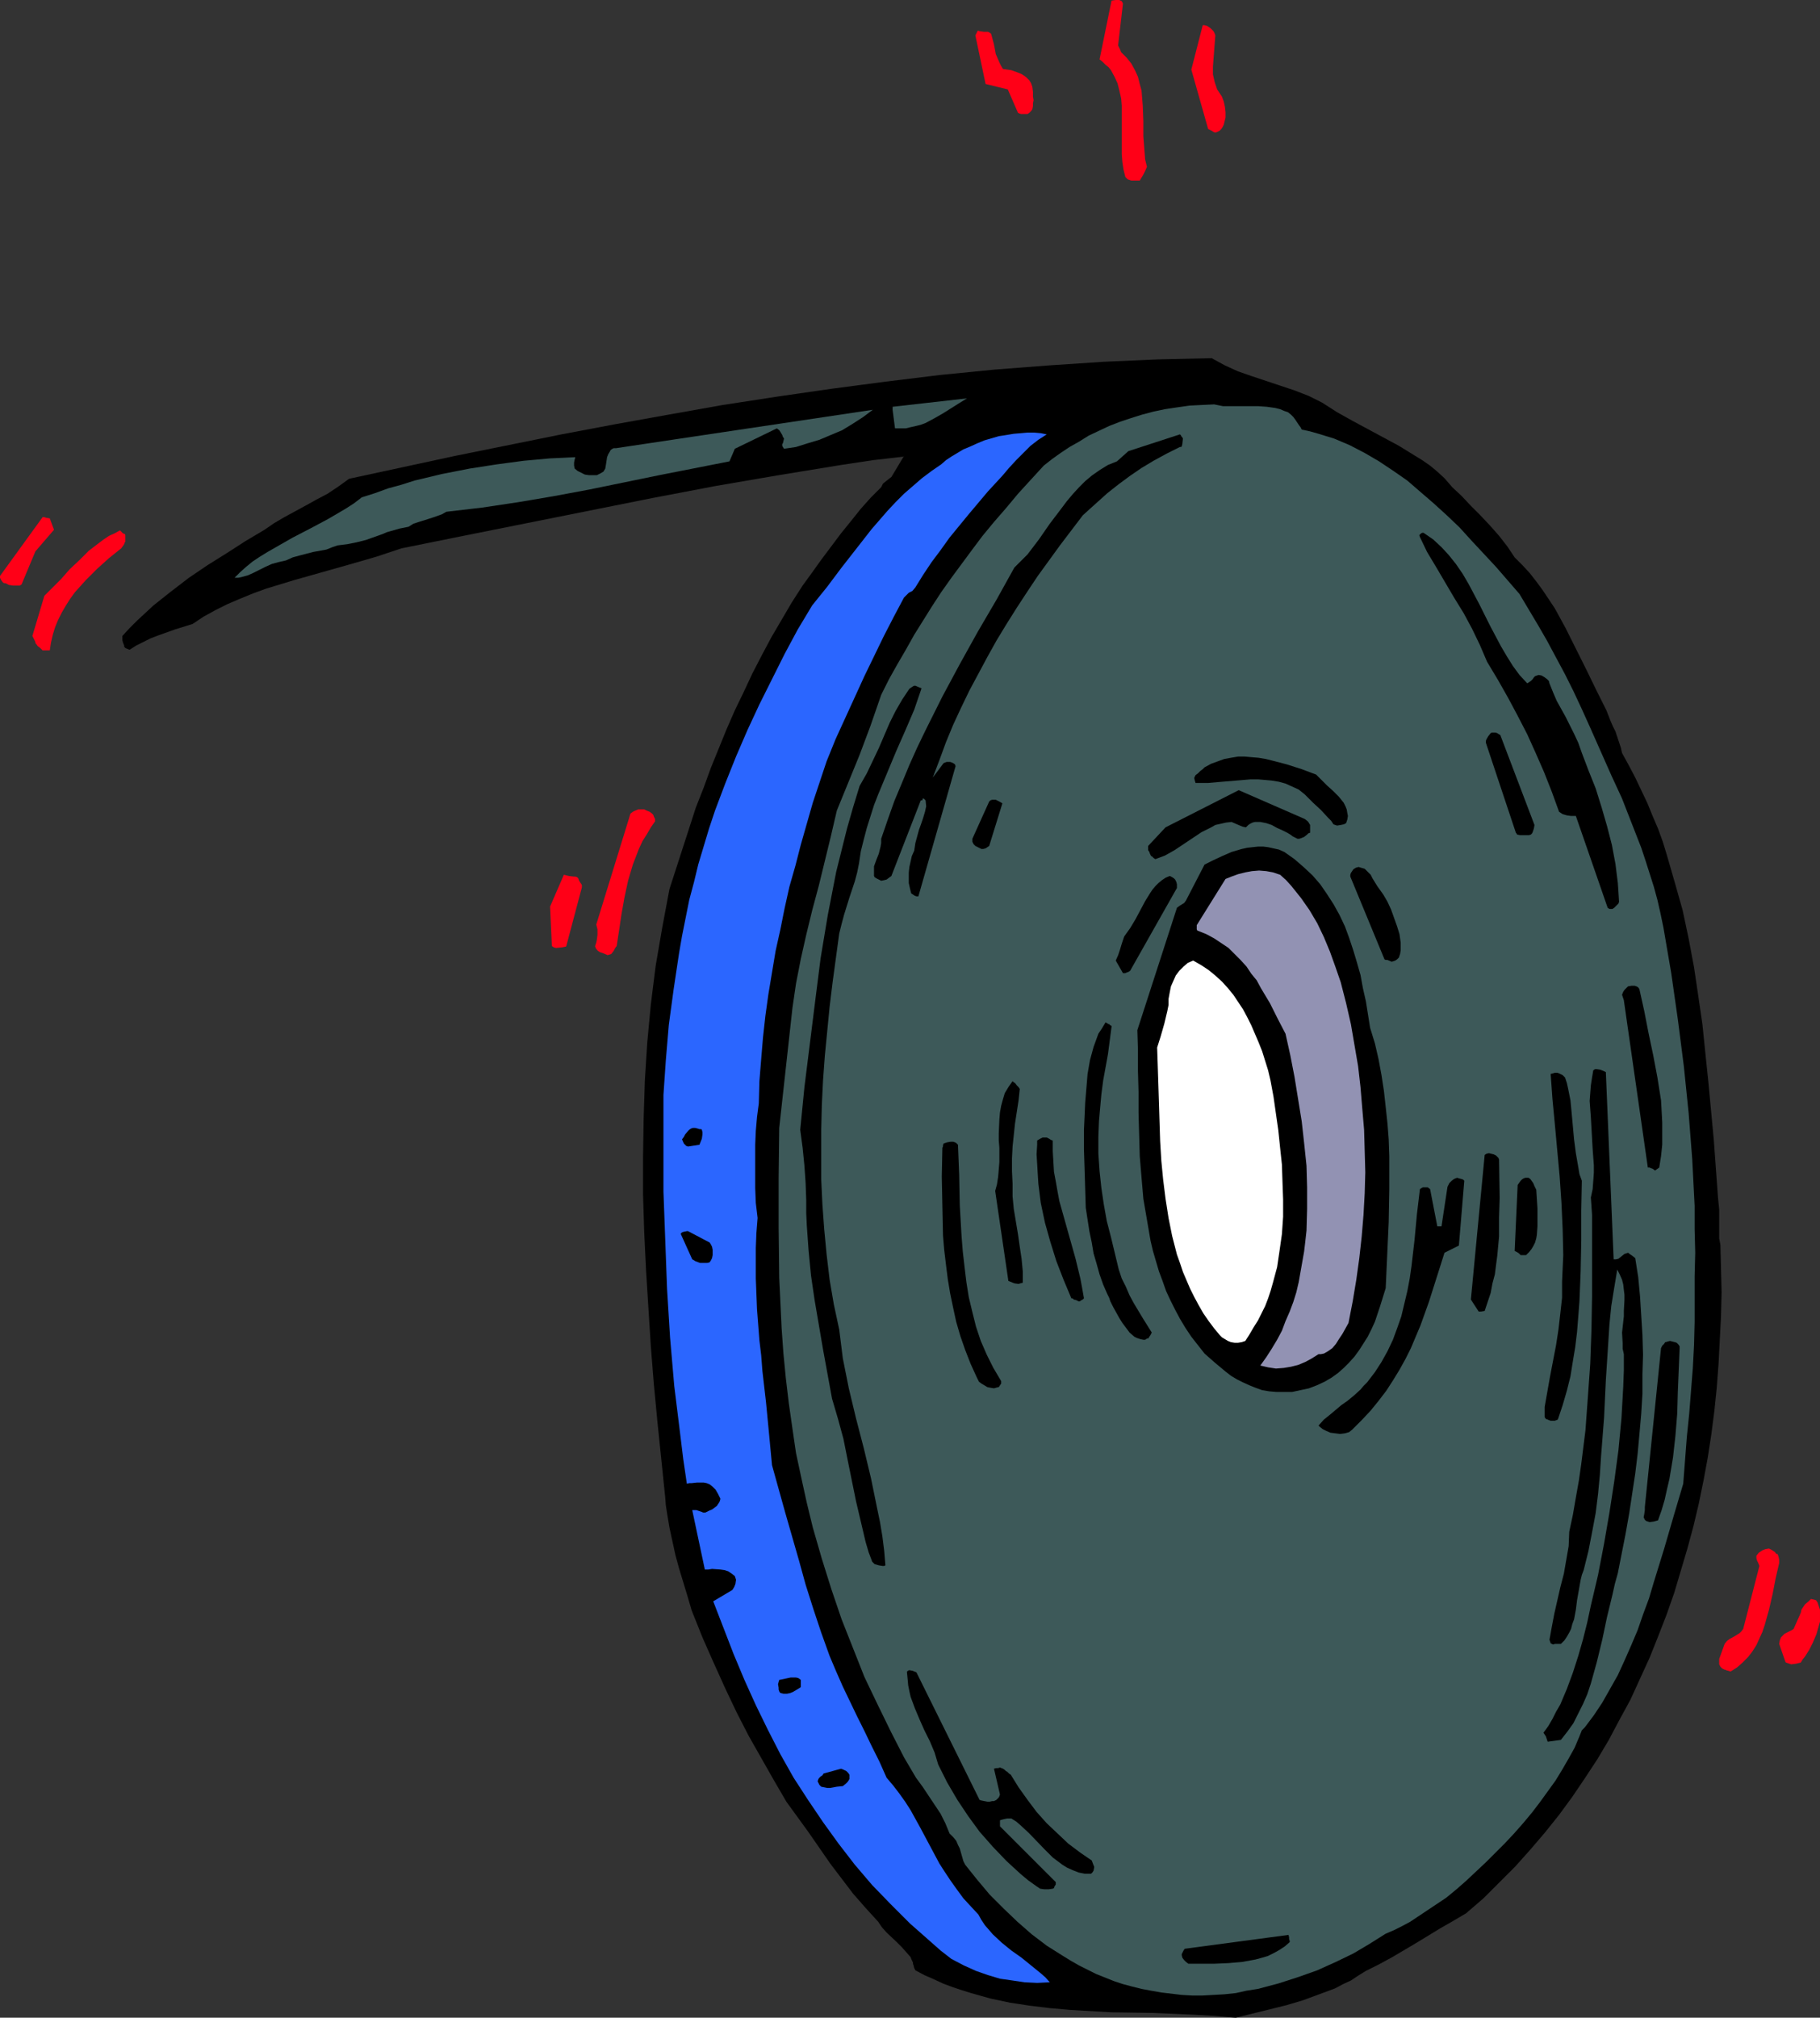 <?xml version="1.0" encoding="UTF-8" standalone="no"?>
<svg
   version="1.0"
   width="129.724mm"
   height="143.765mm"
   id="svg43"
   sodipodi:docname="Tape 2.wmf"
   xmlns:inkscape="http://www.inkscape.org/namespaces/inkscape"
   xmlns:sodipodi="http://sodipodi.sourceforge.net/DTD/sodipodi-0.dtd"
   xmlns="http://www.w3.org/2000/svg"
   xmlns:svg="http://www.w3.org/2000/svg">
  <rect width="100%" height="100%" fill="#333333" stroke="none"/>
  <sodipodi:namedview
     id="namedview43"
     pagecolor="#ffffff"
     bordercolor="#000000"
     borderopacity="0.25"
     inkscape:showpageshadow="2"
     inkscape:pageopacity="0.0"
     inkscape:pagecheckerboard="0"
     inkscape:deskcolor="#d1d1d1"
     inkscape:document-units="mm" />
  <defs
     id="defs1">
    <pattern
       id="WMFhbasepattern"
       patternUnits="userSpaceOnUse"
       width="6"
       height="6"
       x="0"
       y="0" />
  </defs>
  <path
     style="fill:#ff0017;fill-opacity:1;fill-rule:evenodd;stroke:none"
     d="m 0,155.108 v 0.162 0.323 l 0.323,0.646 0.485,0.646 0.323,0.162 h 0.323 l 0.97,0.485 1.131,0.162 H 4.686 5.333 l 0.485,-0.323 3.717,-8.886 5.01,-5.817 -1.131,-3.07 -0.97,-0.162 -0.485,-0.162 h -0.485 z"
     id="path1" />
  <path
     style="fill:#ff0017;fill-opacity:1;fill-rule:evenodd;stroke:none"
     d="m 8.888,171.588 0.646,1.293 v 0.323 l 0.162,0.162 0.485,0.646 0.646,0.485 0.646,0.646 h 1.939 l 0.323,-2.1 0.485,-2.1 0.646,-2.1 0.808,-1.939 0.97,-1.939 1.131,-1.939 1.131,-1.777 1.293,-1.777 1.454,-1.616 1.454,-1.616 3.07,-3.07 3.232,-2.908 3.232,-2.585 0.485,-0.646 0.323,-0.485 0.162,-0.485 0.162,-0.162 v -1.777 l -0.162,-0.323 -0.485,-0.162 -0.323,-0.323 -0.485,-0.485 -1.454,0.808 -1.454,0.646 -1.454,0.969 -1.293,0.969 -2.747,2.1 -2.586,2.585 -2.586,2.424 -2.262,2.585 -2.424,2.424 -2.101,2.1 -3.232,10.825 z"
     id="path2" />
  <path
     style="fill:#000000;fill-opacity:1;fill-rule:evenodd;stroke:none"
     d="m 32.966,171.265 v 0.485 0.646 l 0.162,0.646 0.323,0.808 v 0.323 l 0.323,0.323 0.323,0.162 0.808,0.323 1.778,-1.131 1.939,-0.969 1.939,-0.969 2.101,-0.808 4.525,-1.616 4.686,-1.454 2.909,-1.939 3.232,-1.777 3.232,-1.616 3.394,-1.454 3.555,-1.454 3.555,-1.293 7.434,-2.262 7.434,-2.1 7.434,-2.1 7.272,-2.1 3.394,-1.131 3.394,-1.131 16.806,-3.393 16.968,-3.393 16.968,-3.393 16.968,-3.393 16.968,-3.231 16.968,-2.908 16.806,-2.747 8.565,-1.293 8.403,-0.969 v -0.162 l -3.394,5.655 -0.646,0.485 -0.808,0.646 -0.808,0.646 -0.485,0.969 -2.747,2.747 -2.747,3.07 -2.586,3.231 -2.747,3.393 -5.333,7.109 -2.424,3.393 -2.586,3.555 -2.909,4.524 -2.747,4.686 -2.747,4.686 -2.586,4.847 -2.586,5.009 -2.262,4.847 -2.424,5.009 -2.262,5.17 -2.101,5.17 -2.101,5.17 -1.939,5.332 -2.101,5.332 -3.555,10.987 -3.555,10.987 -0.97,5.17 -0.97,5.17 -1.778,10.341 -1.293,10.341 -0.97,10.341 -0.646,10.179 -0.323,10.341 -0.162,10.179 v 10.179 l 0.323,10.341 0.485,10.017 0.646,10.341 0.646,10.179 0.808,10.179 0.97,10.179 2.101,20.358 0.162,2.1 0.323,2.1 0.646,3.878 0.808,3.716 0.808,3.716 0.97,3.555 1.131,3.716 1.131,3.716 1.131,3.878 2.909,7.271 3.07,6.948 3.07,6.786 3.07,6.463 3.232,6.301 3.394,5.978 3.394,5.978 3.394,5.817 5.979,8.24 5.818,8.402 3.07,4.039 3.07,4.039 3.394,3.878 3.394,3.716 0.97,1.454 1.293,1.454 2.747,2.585 1.293,1.293 1.293,1.454 1.131,1.293 0.323,0.808 0.323,0.646 v 0.323 l 0.162,0.485 0.162,0.646 0.323,0.646 2.424,1.293 2.586,1.131 2.424,1.131 2.586,0.969 2.424,0.808 2.586,0.808 5.171,1.454 5.333,1.131 5.333,0.808 5.333,0.646 5.494,0.485 5.494,0.323 5.494,0.323 11.15,0.162 11.15,0.485 5.656,0.323 5.656,0.485 9.211,-2.262 4.525,-1.131 4.363,-1.293 4.363,-1.616 4.363,-1.616 2.101,-1.131 2.101,-0.969 1.939,-1.293 2.101,-1.293 3.555,-1.777 3.555,-1.939 6.302,-3.716 6.626,-4.039 3.394,-1.939 3.555,-2.1 4.686,-4.039 4.202,-4.201 4.363,-4.362 4.04,-4.524 3.878,-4.524 3.878,-4.847 3.555,-4.847 3.394,-5.009 3.394,-5.17 3.07,-5.17 2.909,-5.493 2.909,-5.332 2.586,-5.655 2.586,-5.655 2.262,-5.655 2.262,-5.817 2.101,-5.978 1.778,-5.978 1.778,-5.978 1.616,-5.978 1.454,-6.14 1.293,-6.301 1.131,-6.14 0.97,-6.301 0.808,-6.301 0.646,-6.301 0.485,-6.463 0.323,-6.301 0.323,-6.301 0.162,-6.463 -0.162,-6.463 -0.162,-6.301 -0.323,-1.777 v -1.616 -6.14 l -0.162,-1.616 -0.162,-1.616 -1.131,-15.511 -1.454,-15.511 -0.808,-7.755 -0.808,-7.917 -1.131,-7.755 -1.131,-7.594 -1.454,-7.755 -1.616,-7.594 -2.101,-7.432 -2.101,-7.271 -1.131,-3.716 -1.293,-3.555 -1.454,-3.393 -1.454,-3.555 -1.616,-3.393 -1.616,-3.393 -1.778,-3.393 -1.778,-3.231 -0.323,-1.454 -0.485,-1.454 -0.97,-2.908 -0.646,-1.293 -0.646,-1.454 -1.131,-2.908 -2.747,-5.493 -2.747,-5.655 -2.747,-5.493 -2.747,-5.493 -2.909,-5.332 -1.616,-2.424 -1.616,-2.424 -1.778,-2.424 -1.778,-2.262 -1.939,-2.1 -2.101,-2.1 -0.97,-1.454 -0.97,-1.454 -2.262,-2.908 -2.424,-2.747 -2.586,-2.747 -2.586,-2.585 -2.424,-2.585 -2.586,-2.424 -2.101,-2.424 -1.939,-1.777 -1.939,-1.616 -2.101,-1.454 -2.101,-1.293 -4.202,-2.585 -4.202,-2.262 -4.202,-2.262 -4.202,-2.262 -4.04,-2.262 -4.04,-2.585 -3.555,-1.777 -3.717,-1.454 -3.878,-1.293 -3.878,-1.293 -3.878,-1.293 -3.717,-1.293 -3.555,-1.616 -1.778,-0.969 -1.778,-0.969 -14.544,0.323 -14.706,0.646 -14.544,0.969 -14.706,1.131 -14.706,1.454 -14.544,1.777 -14.706,1.939 -14.544,2.1 -14.706,2.262 -14.544,2.585 -14.382,2.585 -14.544,2.747 -14.382,2.908 -14.382,2.908 -14.221,3.07 -14.221,3.07 -2.909,2.1 -2.909,1.939 -3.07,1.616 -2.909,1.616 -5.656,3.07 -2.747,1.616 -2.586,1.777 -5.171,3.07 -5.01,3.231 -5.171,3.231 -5.01,3.393 -4.848,3.716 -4.686,3.716 -4.363,4.039 -2.101,2.1 z"
     id="path3" />
  <path
     style="fill:#3d5959;fill-opacity:1;fill-rule:evenodd;stroke:none"
     d="m 63.186,155.593 h 0.97 l 0.808,-0.162 1.778,-0.485 1.454,-0.646 3.232,-1.616 1.778,-0.808 1.778,-0.485 2.101,-0.485 1.778,-0.808 1.778,-0.485 3.717,-0.969 3.555,-0.646 1.616,-0.646 1.454,-0.485 1.293,-0.162 1.293,-0.162 2.424,-0.485 2.586,-0.646 4.525,-1.616 1.131,-0.485 1.131,-0.323 2.262,-0.646 2.424,-0.485 1.293,-0.808 1.454,-0.485 2.586,-0.808 2.424,-0.808 1.293,-0.485 1.131,-0.646 9.696,-1.131 9.696,-1.454 9.534,-1.616 9.534,-1.777 18.907,-3.878 18.907,-3.716 1.454,-3.393 11.312,-5.493 0.646,0.485 0.323,0.485 0.485,0.808 0.162,0.485 0.323,0.485 -0.162,0.646 -0.162,0.646 -0.162,0.162 v 0.485 l 0.162,0.323 0.323,0.485 3.232,-0.485 3.07,-0.969 3.232,-0.969 3.07,-1.293 3.07,-1.293 2.909,-1.777 2.747,-1.777 2.586,-1.939 -69.165,10.341 h -0.646 l -0.323,0.162 -0.485,0.323 -0.162,0.323 -0.485,0.808 -0.323,0.808 -0.323,2.1 -0.162,0.969 -0.485,0.808 -0.808,0.485 -0.97,0.485 h -0.97 -1.131 l -1.131,-0.162 -0.97,-0.485 -0.97,-0.485 -0.808,-0.646 -0.162,-0.808 v -0.808 l 0.162,-0.808 0.162,-0.646 -3.232,0.162 -3.555,0.162 -7.11,0.646 -7.272,0.969 -7.272,1.131 -7.434,1.454 -7.434,1.777 -3.555,1.131 -3.555,0.969 -3.555,1.293 -3.555,1.131 -2.101,1.616 -2.262,1.454 -4.686,2.747 -4.848,2.585 -4.686,2.424 -4.525,2.585 -2.262,1.293 -2.101,1.293 -1.939,1.293 -1.778,1.454 -1.616,1.454 z"
     id="path4" />
  <path
     style="fill:#ff0017;fill-opacity:1;fill-rule:evenodd;stroke:none"
     d="m 148.187,244.134 0.485,10.664 v 0 l 0.323,0.162 0.162,0.162 0.646,0.162 1.616,-0.162 0.808,-0.162 h 0.162 l 0.162,-0.162 4.202,-15.834 v -0.646 l -0.323,-0.485 -0.323,-0.485 -0.162,-0.323 -0.162,-0.485 -0.323,-0.323 -0.485,-0.162 h -0.485 l -1.293,-0.162 -1.293,-0.323 z"
     id="path5" />
  <path
     style="fill:#ff0017;fill-opacity:1;fill-rule:evenodd;stroke:none"
     d="m 160.63,248.981 0.323,1.293 v 1.454 l -0.162,1.293 -0.162,0.808 -0.323,0.969 0.162,0.485 0.323,0.485 0.323,0.323 0.485,0.323 0.97,0.323 1.131,0.485 0.485,-0.162 0.485,-0.162 0.646,-0.808 0.323,-0.646 0.323,-0.485 0.162,-0.162 0.646,-4.201 0.646,-4.362 0.808,-4.524 0.97,-4.524 1.293,-4.362 0.808,-2.1 0.808,-2.1 0.97,-2.1 1.131,-1.777 1.131,-1.939 1.131,-1.616 v -0.646 l -0.323,-0.646 -0.162,-0.485 -0.323,-0.323 -0.646,-0.485 -0.808,-0.323 -0.646,-0.323 h -0.808 -0.808 l -0.808,0.323 -0.646,0.323 -0.646,0.485 z"
     id="path6" />
  <path
     style="fill:#2b66ff;fill-opacity:1;fill-rule:evenodd;stroke:none"
     d="m 178.729,294.867 v 12.926 13.087 l 0.485,13.087 0.485,13.087 0.808,13.087 1.131,13.087 1.616,13.087 0.808,6.624 0.97,6.624 0.646,-0.162 h 0.646 l 1.454,-0.162 h 0.97 0.808 l 0.808,0.162 0.808,0.323 0.808,0.646 0.808,0.808 0.646,1.131 0.646,1.293 -0.162,0.646 -0.162,0.323 -0.323,0.485 -0.323,0.485 -1.293,0.969 -0.808,0.323 -0.97,0.485 h -0.323 -0.323 l -0.323,-0.162 -0.485,-0.162 -0.97,-0.323 h -0.485 -0.646 l 3.394,15.996 h 0.97 l 0.97,-0.162 2.262,0.162 1.131,0.162 0.97,0.323 0.97,0.646 0.808,0.646 0.162,0.485 0.162,0.485 -0.162,1.131 -0.323,0.808 -0.485,0.808 -5.171,3.07 2.747,7.109 2.747,7.109 2.909,6.948 3.07,6.786 3.232,6.624 3.394,6.624 3.555,6.301 3.878,5.978 4.04,5.978 4.202,5.817 4.363,5.655 4.686,5.493 5.01,5.17 5.171,5.17 5.494,4.847 2.747,2.424 2.909,2.262 3.394,1.777 3.232,1.454 3.232,1.131 3.232,0.969 3.394,0.485 3.232,0.485 3.394,0.162 3.394,-0.162 -1.131,-1.293 -1.293,-1.131 -2.586,-2.1 -2.586,-2.1 -2.747,-1.939 -2.586,-2.1 -2.424,-2.262 -0.97,-1.131 -1.131,-1.293 -0.97,-1.454 -0.808,-1.454 -2.101,-2.262 -1.939,-2.1 -1.778,-2.424 -1.616,-2.262 -1.616,-2.424 -1.454,-2.262 -2.586,-4.847 -2.586,-4.847 -2.586,-4.686 -1.454,-2.262 -1.616,-2.262 -1.616,-2.1 -1.778,-2.1 -1.939,-4.362 -2.101,-4.201 -1.939,-4.039 -1.939,-3.878 -3.878,-8.079 -1.778,-4.039 -1.778,-4.201 -2.262,-6.301 -2.101,-6.301 -2.101,-6.624 -1.778,-6.463 -3.717,-12.926 -3.555,-12.764 -0.808,-8.563 -0.808,-8.402 -0.97,-8.402 -0.323,-4.201 -0.485,-4.039 -0.646,-8.402 -0.323,-8.24 v -4.039 -4.201 l 0.162,-4.039 0.323,-4.039 -0.485,-4.039 -0.162,-4.039 v -3.878 -3.878 -3.878 l 0.162,-3.716 0.323,-3.716 0.485,-3.716 0.162,-5.978 0.485,-5.978 0.485,-5.817 0.646,-5.817 0.808,-5.817 0.97,-5.817 0.97,-5.817 1.293,-5.817 1.131,-5.655 1.293,-5.817 1.616,-5.655 1.454,-5.655 3.232,-11.31 3.717,-11.148 2.424,-5.978 2.586,-5.655 2.586,-5.655 2.586,-5.655 2.586,-5.332 2.586,-5.332 2.747,-5.332 2.747,-5.17 0.646,-0.646 0.646,-0.646 0.97,-0.485 0.808,-0.969 2.101,-3.393 2.262,-3.393 2.424,-3.231 2.424,-3.393 5.171,-6.301 5.171,-6.14 1.939,-2.1 1.939,-2.1 1.778,-2.1 1.939,-2.1 1.939,-1.939 1.939,-1.939 2.101,-1.616 2.262,-1.454 -1.616,-0.323 -1.778,-0.162 h -1.778 l -1.778,0.162 -1.939,0.162 -1.939,0.323 -2.101,0.323 -3.878,1.131 -1.939,0.808 -1.778,0.808 -1.939,0.808 -1.616,0.969 -1.616,0.969 -1.454,0.969 -1.293,1.131 -2.586,1.777 -2.586,1.939 -2.424,2.1 -2.424,2.1 -2.262,2.262 -2.262,2.424 -4.202,4.847 -4.04,5.17 -4.04,5.17 -3.878,5.17 -4.04,5.009 -3.878,6.463 -3.555,6.624 -3.394,6.786 -3.394,6.786 -3.232,6.948 -3.07,7.109 -2.909,7.271 -2.747,7.271 -1.616,4.847 -1.454,4.847 -1.454,4.847 -1.131,4.686 -1.293,4.847 -0.97,4.847 -0.97,4.847 -0.808,4.686 -1.454,9.694 -1.293,9.533 -0.808,9.533 z"
     id="path7" />
  <path
     style="fill:#000000;fill-opacity:1;fill-rule:evenodd;stroke:none"
     d="m 184.224,307.954 0.162,0.162 0.162,0.162 0.323,0.323 0.485,0.162 3.07,-0.485 0.323,-0.808 0.323,-0.808 0.162,-1.131 v -0.646 l -0.162,-0.646 -0.162,-0.162 h -0.485 l -0.485,-0.162 -0.646,-0.162 h -0.646 l -0.485,0.162 -0.485,0.323 -0.323,0.323 -0.808,0.969 -0.323,0.646 -0.485,0.646 z"
     id="path8" />
  <path
     style="fill:#000000;fill-opacity:1;fill-rule:evenodd;stroke:none"
     d="m 183.416,332.351 3.07,6.786 0.323,0.162 0.485,0.323 1.293,0.485 h 1.293 0.646 l 0.646,-0.162 0.323,-0.485 0.323,-0.646 0.162,-0.808 v -0.646 -0.808 l -0.162,-0.808 -0.323,-0.646 -0.323,-0.485 -5.818,-3.07 h -0.323 l -0.808,0.162 -0.485,0.162 -0.323,0.323 z"
     id="path9" />
  <path
     style="fill:#3d5959;fill-opacity:1;fill-rule:evenodd;stroke:none"
     d="m 209.918,303.753 -0.162,13.41 v 13.572 l 0.162,13.41 0.323,6.786 0.323,6.786 0.485,6.786 0.646,6.624 0.808,6.786 0.97,6.786 0.97,6.624 1.454,6.786 1.454,6.624 1.616,6.624 2.424,8.402 2.586,8.24 2.747,8.079 3.07,7.755 3.07,7.755 3.555,7.432 3.555,7.271 3.555,6.948 1.616,2.747 1.616,2.747 1.778,2.424 1.616,2.424 1.616,2.424 1.616,2.424 1.293,2.585 1.131,2.747 0.97,0.969 0.808,0.969 0.485,1.131 0.485,0.969 0.323,1.131 0.323,1.131 0.323,1.131 0.485,0.969 3.232,4.039 3.394,4.039 3.717,3.716 3.717,3.555 3.878,3.393 4.04,3.07 4.363,2.747 2.101,1.293 2.262,1.293 2.262,1.131 2.262,1.131 2.424,0.969 2.424,0.969 2.424,0.808 2.424,0.646 2.586,0.646 2.586,0.485 2.747,0.485 2.747,0.323 2.747,0.323 2.747,0.162 h 2.909 l 2.909,-0.162 2.909,-0.162 3.07,-0.323 2.909,-0.646 3.07,-0.485 5.494,-1.454 5.494,-1.777 5.01,-1.777 5.01,-2.262 4.686,-2.262 4.363,-2.585 4.363,-2.747 2.262,-0.969 2.262,-1.131 2.101,-1.131 1.939,-1.293 3.878,-2.585 1.939,-1.293 1.939,-1.293 2.747,-2.262 2.586,-2.262 5.333,-5.009 5.171,-5.17 2.424,-2.585 2.424,-2.747 2.424,-2.908 2.101,-2.747 2.101,-2.908 2.101,-2.908 1.778,-2.908 1.778,-3.07 1.616,-2.908 1.293,-3.07 0.323,-0.808 0.323,-0.808 0.485,-0.485 0.323,-0.323 2.424,-3.231 2.262,-3.393 2.101,-3.716 2.101,-3.716 1.778,-3.878 1.778,-4.039 1.778,-4.201 1.454,-4.201 1.616,-4.362 1.293,-4.362 2.747,-8.886 2.586,-8.886 2.586,-8.725 0.97,-12.603 0.646,-6.301 0.485,-6.14 0.485,-6.14 0.323,-6.14 0.162,-6.301 v -5.978 -6.301 l 0.162,-6.301 -0.162,-6.301 v -6.301 l -0.323,-6.301 -0.323,-6.301 -0.97,-12.441 -1.293,-12.603 -1.616,-12.603 -1.778,-12.441 -2.101,-12.279 -0.808,-3.878 -0.808,-3.555 -0.97,-3.555 -1.131,-3.555 -1.131,-3.555 -1.131,-3.393 -2.586,-6.624 -2.586,-6.624 -2.909,-6.301 -5.656,-12.764 -2.262,-5.009 -2.262,-4.847 -2.262,-4.524 -2.424,-4.524 -2.424,-4.524 -2.424,-4.201 -5.01,-8.402 -6.302,-7.271 -6.626,-7.109 -3.232,-3.555 -3.394,-3.231 -3.555,-3.231 -3.555,-3.07 -3.555,-3.07 -3.717,-2.585 -3.878,-2.585 -3.878,-2.262 -4.04,-2.1 -4.202,-1.777 -2.101,-0.646 -2.101,-0.646 -2.262,-0.646 -2.262,-0.485 -0.323,-0.646 -0.485,-0.646 -0.97,-1.454 -0.485,-0.646 -0.646,-0.646 -0.808,-0.646 -0.97,-0.323 -1.131,-0.485 -1.293,-0.323 -2.262,-0.323 -2.262,-0.162 h -2.424 -4.686 -2.424 l -2.424,-0.485 -3.394,0.162 -3.232,0.162 -3.394,0.485 -3.232,0.485 -3.07,0.646 -3.07,0.808 -3.07,0.969 -2.909,0.969 -2.909,1.131 -2.747,1.293 -2.747,1.293 -2.586,1.616 -2.586,1.454 -2.424,1.616 -2.262,1.616 -2.262,1.777 -3.555,3.878 -3.394,3.716 -3.232,3.878 -3.232,3.716 -3.07,3.716 -2.909,3.878 -2.747,3.716 -2.747,3.716 -2.747,3.878 -2.424,3.716 -2.424,3.878 -2.424,3.878 -2.262,4.039 -2.262,3.878 -2.262,4.039 -2.101,4.201 -1.454,4.201 -1.454,4.201 -2.909,7.755 -6.141,15.026 -1.616,6.948 -1.616,6.624 -1.616,6.624 -1.778,6.624 -1.616,6.624 -1.454,6.463 -1.293,6.624 -0.97,6.624 z"
     id="path10" />
  <path
     style="fill:#000000;fill-opacity:1;fill-rule:evenodd;stroke:none"
     d="m 209.595,453.53 0.162,0.969 v 0.485 l 0.162,0.485 0.162,0.323 0.323,0.162 0.646,0.162 h 0.97 l 0.808,-0.162 0.808,-0.323 0.808,-0.485 0.808,-0.485 0.485,-0.323 v -1.939 l -0.646,-0.485 -0.646,-0.162 h -0.808 -0.646 l -3.07,0.646 z"
     id="path11" />
  <path
     style="fill:#000000;fill-opacity:1;fill-rule:evenodd;stroke:none"
     d="m 215.574,304.238 0.323,2.424 0.323,2.424 0.485,4.847 0.323,4.686 0.162,4.524 v 3.555 l 0.162,3.393 0.485,6.786 0.646,6.624 0.97,6.624 2.262,13.249 2.424,13.249 0.808,2.747 0.808,2.747 1.454,5.332 1.131,5.655 2.262,11.148 1.293,5.493 1.293,5.493 0.808,2.747 0.97,2.585 0.646,0.646 1.131,0.323 0.97,0.162 h 0.485 l 0.323,-0.162 -0.323,-3.878 -0.485,-3.878 -0.646,-3.878 -0.808,-3.878 -1.616,-7.917 -1.939,-8.079 -2.101,-8.079 -1.939,-8.079 -1.616,-8.079 -0.485,-3.878 -0.485,-3.878 -1.454,-6.786 -1.131,-6.624 -0.808,-6.786 -0.646,-6.786 -0.485,-6.624 -0.323,-6.786 v -6.624 -6.786 l 0.162,-6.624 0.323,-6.624 0.485,-6.624 0.646,-6.624 0.646,-6.624 0.808,-6.624 1.778,-13.087 0.646,-2.585 0.646,-2.424 1.454,-4.686 1.454,-4.362 0.646,-2.424 0.485,-2.424 0.485,-3.231 0.808,-3.231 0.808,-3.07 0.97,-3.07 0.97,-3.07 1.131,-2.908 2.424,-5.817 2.424,-5.817 2.424,-5.493 2.424,-5.655 1.939,-5.655 v -0.162 l -0.485,-0.162 -1.131,-0.485 h -0.323 l -0.323,0.162 -0.485,0.323 -0.485,0.323 -0.97,1.454 -0.97,1.454 -1.778,3.07 -1.616,3.231 -1.454,3.393 -1.454,3.393 -1.616,3.393 -1.616,3.393 -1.939,3.393 -1.778,5.817 -1.616,5.655 -1.454,5.817 -1.454,5.817 -1.131,5.817 -1.131,5.817 -1.939,11.633 -1.454,11.472 -1.454,11.633 -1.454,11.633 z"
     id="path12" />
  <path
     style="fill:#000000;fill-opacity:1;fill-rule:evenodd;stroke:none"
     d="m 220.745,480.674 0.485,0.485 0.808,0.162 0.808,0.162 h 0.808 l 1.778,-0.323 1.616,-0.162 0.808,-0.646 0.485,-0.485 0.323,-0.485 0.162,-0.323 v -0.485 -0.646 l -0.323,-0.485 -0.485,-0.485 -0.646,-0.323 -0.808,-0.323 -4.686,1.293 -0.323,0.485 -0.485,0.323 -0.485,0.485 -0.162,0.323 -0.162,0.485 z"
     id="path13" />
  <path
     style="fill:#000000;fill-opacity:1;fill-rule:evenodd;stroke:none"
     d="m 235.451,233.308 v 2.585 l 0.162,0.323 0.485,0.323 0.646,0.323 0.646,0.323 0.808,-0.162 0.646,-0.162 0.646,-0.485 0.646,-0.485 7.918,-20.358 h 0.323 l 0.162,-0.162 v -0.323 h 0.162 0.162 l 0.162,0.162 0.323,0.323 0.162,1.616 -0.323,1.454 -0.485,1.616 -0.485,1.454 -0.646,1.777 -0.485,1.777 -0.485,1.777 -0.323,2.1 -0.646,1.454 -0.323,1.454 -0.323,1.454 -0.162,1.454 v 1.454 1.454 l 0.323,1.454 0.323,1.293 0.485,0.323 0.485,0.323 0.485,0.162 h 0.485 l 10.019,-35.061 -0.162,-0.485 -0.485,-0.323 -0.323,-0.162 -0.485,-0.162 h -0.97 l -0.808,0.323 -2.909,3.878 1.778,-4.686 1.778,-4.847 1.939,-4.686 2.101,-4.524 2.262,-4.686 2.424,-4.524 2.424,-4.524 2.424,-4.362 2.747,-4.524 2.747,-4.362 2.747,-4.201 2.909,-4.362 5.979,-8.24 6.141,-8.079 1.778,-1.616 1.616,-1.454 3.232,-2.908 3.07,-2.424 3.07,-2.262 3.07,-2.1 3.232,-1.939 3.555,-1.939 3.555,-1.777 h 0.323 l 0.162,-0.162 0.162,-0.646 0.162,-1.454 -0.162,-0.323 -0.162,-0.162 v 0 l -0.162,-0.162 v -0.162 l -0.323,-0.323 -13.898,4.524 -3.07,2.747 -2.424,0.969 -2.101,1.293 -2.101,1.454 -1.939,1.616 -1.616,1.616 -1.778,1.939 -1.616,1.939 -1.454,1.939 -3.07,4.039 -2.909,4.201 -3.07,4.039 -1.778,1.777 -1.778,1.777 -4.848,8.725 -5.01,8.563 -4.848,8.725 -4.686,8.725 -4.525,9.048 -2.262,4.686 -2.101,4.686 -1.939,4.686 -2.101,5.009 -1.778,5.009 -1.778,5.17 v 1.131 l -0.162,0.969 -0.485,1.939 -0.646,1.616 z"
     id="path14" />
  <path
     style="fill:#3d5959;fill-opacity:1;fill-rule:evenodd;stroke:none"
     d="m 240.461,110.353 0.646,5.009 h 1.454 1.454 l 1.293,-0.323 1.454,-0.323 1.293,-0.323 1.293,-0.485 2.424,-1.293 2.262,-1.293 4.363,-2.747 2.101,-1.293 -20.038,2.262 z"
     id="path15" />
  <path
     style="fill:#000000;fill-opacity:1;fill-rule:evenodd;stroke:none"
     d="m 244.339,450.46 0.162,1.616 0.162,1.777 0.323,1.616 0.323,1.454 1.131,3.07 1.293,3.07 1.293,2.908 1.454,2.908 1.293,3.07 0.485,1.616 0.485,1.616 2.424,4.847 2.747,4.686 2.909,4.362 3.07,4.201 3.555,4.039 3.717,3.878 3.878,3.555 1.939,1.616 2.262,1.616 0.97,0.646 1.131,0.162 h 1.131 l 1.131,-0.162 0.323,-0.162 0.162,-0.485 0.323,-0.485 v -0.646 l -15.029,-15.026 v -1.616 l 0.485,-0.162 0.646,-0.162 0.808,-0.162 h 1.131 l 1.293,0.808 1.131,0.969 2.262,2.1 4.363,4.524 2.101,2.1 1.293,0.969 1.293,0.969 1.293,0.808 1.454,0.646 1.616,0.646 1.616,0.323 h 1.454 0.323 l 0.323,-0.323 0.323,-0.485 0.162,-0.808 v -0.323 l -0.162,-0.323 -0.485,-1.293 -3.07,-2.1 -3.232,-2.424 -2.909,-2.747 -2.909,-2.747 -2.747,-3.07 -2.424,-3.231 -2.424,-3.393 -2.101,-3.393 -0.485,-0.323 -0.485,-0.485 -0.323,-0.162 -0.323,-0.323 -0.485,-0.323 -0.808,-0.323 v 0 l -0.485,0.162 h -0.485 l -0.646,0.162 1.616,6.948 -0.162,0.485 -0.162,0.323 -0.646,0.646 -0.646,0.323 h -0.485 l -0.646,0.162 h -0.646 l -0.808,-0.162 -0.808,-0.162 -0.485,-0.162 -16.968,-34.253 -0.162,-0.162 -0.485,-0.162 -0.323,-0.162 -0.808,-0.162 h -0.323 l -0.485,0.323 z"
     id="path16" />
  <path
     style="fill:#000000;fill-opacity:1;fill-rule:evenodd;stroke:none"
     d="m 253.873,309.085 -0.162,7.755 0.162,7.917 0.162,7.917 0.323,3.878 0.485,4.039 0.485,3.878 0.646,3.878 0.808,3.878 0.808,3.716 1.131,3.878 1.293,3.716 1.454,3.716 1.616,3.555 0.323,0.646 0.323,0.646 0.646,0.485 0.808,0.485 0.808,0.485 0.808,0.162 0.97,0.162 1.131,-0.323 h 0.162 l 0.323,-0.485 0.323,-0.485 v -0.646 l -2.101,-3.555 -1.778,-3.555 -1.616,-3.716 -1.293,-3.878 -0.97,-3.878 -0.97,-4.039 -0.646,-4.039 -0.485,-4.039 -0.485,-4.201 -0.323,-4.039 -0.485,-8.402 -0.162,-8.24 -0.323,-8.079 -0.485,-0.485 -0.323,-0.162 -0.485,-0.162 h -0.646 l -0.97,0.162 -0.97,0.323 -0.162,0.485 v 0.323 z"
     id="path17" />
  <path
     style="fill:#000000;fill-opacity:1;fill-rule:evenodd;stroke:none"
     d="m 261.953,226.684 0.162,0.323 0.162,0.323 0.485,0.485 0.646,0.323 0.97,0.485 h 0.485 l 0.646,-0.162 0.485,-0.323 0.485,-0.323 3.555,-11.472 -0.808,-0.485 -0.97,-0.485 h -0.485 -0.485 l -0.485,0.162 -0.323,0.323 -4.525,10.017 z"
     id="path18" />
  <path
     style="fill:#ff0017;fill-opacity:1;fill-rule:evenodd;stroke:none"
     d="m 262.761,9.533 2.747,13.087 5.979,1.454 2.747,6.301 0.323,0.162 0.485,0.162 h 1.131 0.646 l 0.485,-0.323 0.485,-0.485 0.323,-0.485 0.162,-0.808 v -0.808 l 0.162,-0.808 -0.162,-0.969 v -1.293 l -0.162,-1.293 -0.323,-0.969 -0.485,-0.808 -0.808,-0.808 -0.646,-0.485 -0.808,-0.485 -0.808,-0.323 -1.778,-0.646 -2.262,-0.323 -0.485,-0.808 -0.485,-0.969 -0.485,-1.131 -0.485,-1.131 -0.485,-2.585 -0.646,-2.424 -0.162,-0.485 -0.485,-0.323 -0.323,-0.162 h -0.646 -0.485 l -1.131,-0.162 -0.485,-0.162 z"
     id="path19" />
  <path
     style="fill:#000000;fill-opacity:1;fill-rule:evenodd;stroke:none"
     d="m 268.094,320.718 3.555,24.236 0.808,0.323 0.808,0.323 1.131,0.162 0.485,-0.162 0.646,-0.162 v -3.07 l -0.323,-3.393 -0.485,-3.231 -0.485,-3.393 -1.131,-6.786 -0.323,-3.393 v -3.393 l -0.162,-3.393 v -3.393 l 0.162,-3.231 0.323,-3.07 0.323,-3.07 0.97,-6.301 0.323,-3.07 -0.323,-0.485 -0.485,-0.485 -0.485,-0.646 -0.323,-0.162 -0.323,-0.323 -1.131,1.616 -0.97,1.616 -0.485,1.616 -0.485,1.777 -0.323,1.777 -0.162,1.939 -0.162,3.716 v 1.939 l 0.162,1.939 v 3.878 l -0.162,1.939 -0.162,1.939 -0.323,2.1 z"
     id="path20" />
  <path
     style="fill:#000000;fill-opacity:1;fill-rule:evenodd;stroke:none"
     d="m 279.406,308.277 -0.162,2.585 0.162,2.585 0.162,2.747 0.162,2.585 0.323,2.585 0.323,2.585 1.131,5.332 1.454,5.17 1.616,5.17 1.939,5.009 2.101,5.009 h 0.323 l 0.323,0.323 0.646,0.162 0.646,0.323 h 0.323 l 0.485,-0.323 0.323,-0.162 0.323,-0.323 -0.485,-2.747 -0.485,-2.585 -1.293,-5.332 -2.909,-10.341 -1.454,-5.17 -0.485,-2.585 -0.485,-2.747 -0.485,-2.585 -0.162,-2.747 -0.162,-2.747 v -2.747 -0.162 l -0.485,-0.162 -0.485,-0.323 -0.646,-0.323 h -1.131 l -0.646,0.323 -0.808,0.485 z"
     id="path21" />
  <path
     style="fill:#000000;fill-opacity:1;fill-rule:evenodd;stroke:none"
     d="m 292.011,304.238 v 5.332 l 0.162,5.009 0.162,5.332 0.162,5.332 0.97,6.301 0.646,3.07 0.485,2.908 0.808,2.747 0.808,2.908 0.97,2.747 1.131,2.585 0.485,0.969 0.323,0.969 0.808,1.616 0.808,1.454 0.808,1.454 0.808,1.293 0.97,1.293 0.97,1.293 1.293,1.131 0.646,0.323 0.97,0.323 0.808,0.162 h 0.485 l 0.485,-0.323 h 0.323 l 0.323,-0.485 0.323,-0.485 0.323,-0.646 -2.424,-3.878 -2.424,-4.039 -1.131,-2.1 -0.97,-2.262 -1.131,-2.262 -0.808,-2.424 -2.101,-8.725 -1.131,-4.362 -0.808,-4.524 -0.646,-4.362 -0.485,-4.524 -0.323,-4.686 v -4.686 l 0.162,-4.039 0.323,-3.716 0.323,-3.555 0.485,-3.716 1.293,-7.109 0.485,-3.716 0.485,-3.716 v -0.162 l -0.323,-0.162 -0.323,-0.323 h -0.162 l -0.808,-0.485 -0.97,1.616 -0.97,1.454 -0.646,1.777 -0.646,1.777 -0.485,1.777 -0.485,1.777 -0.646,3.716 -0.323,3.878 -0.323,3.878 -0.162,3.716 z"
     id="path22" />
  <path
     style="fill:#ff0017;fill-opacity:1;fill-rule:evenodd;stroke:none"
     d="m 296.212,15.996 0.808,0.646 0.808,0.808 0.808,0.646 0.646,0.808 0.97,1.777 0.808,1.777 0.485,1.939 0.485,2.1 0.162,1.939 v 2.262 4.362 4.362 2.1 l 0.162,2.1 0.323,2.1 0.485,1.939 0.646,0.646 0.97,0.323 h 0.97 1.293 l 0.485,-0.808 0.485,-0.808 0.485,-0.969 0.485,-1.131 -0.485,-1.939 -0.162,-2.1 -0.323,-4.201 v -4.039 l -0.162,-4.201 -0.162,-1.939 -0.162,-2.1 -0.485,-1.777 -0.485,-1.939 -0.808,-1.777 -0.97,-1.777 -1.293,-1.616 -1.454,-1.454 -0.323,-0.808 -0.323,-0.646 -0.162,-0.323 v -0.162 l 1.293,-11.148 -0.162,-0.323 -0.162,-0.323 -0.323,-0.162 L 301.545,0 h -0.97 l -1.131,0.162 z"
     id="path23" />
  <path
     style="fill:#000000;fill-opacity:1;fill-rule:evenodd;stroke:none"
     d="m 300.576,258.675 1.939,3.393 h 0.646 l 0.323,-0.162 0.485,-0.162 0.485,-0.323 12.605,-22.297 v -0.969 l -0.162,-0.646 -0.162,-0.323 -0.162,-0.323 -0.323,-0.323 -0.485,-0.323 -0.646,-0.323 -1.131,0.485 -0.97,0.646 -0.97,0.808 -0.808,0.808 -0.808,0.969 -0.646,0.969 -1.293,2.1 -1.293,2.424 -1.293,2.424 -1.454,2.424 -1.616,2.262 -0.323,0.969 -0.323,0.969 -0.485,1.616 -0.485,1.454 z"
     id="path24" />
  <path
     style="fill:#000000;fill-opacity:1;fill-rule:evenodd;stroke:none"
     d="m 306.393,277.417 0.162,5.332 v 5.655 l 0.162,5.655 v 5.655 l 0.162,5.817 0.162,5.817 0.485,5.817 0.485,5.655 0.97,5.655 0.97,5.655 0.646,2.747 0.808,2.747 0.808,2.747 0.97,2.585 0.97,2.747 1.131,2.424 1.293,2.585 1.293,2.424 1.454,2.424 1.616,2.424 1.778,2.262 1.778,2.262 2.747,2.424 2.909,2.424 1.454,1.131 1.616,0.969 1.616,0.808 1.778,0.808 1.616,0.646 1.778,0.646 1.939,0.323 1.939,0.162 h 2.101 2.101 l 2.262,-0.485 2.262,-0.485 2.101,-0.808 2.101,-0.969 1.939,-1.131 1.778,-1.293 1.454,-1.293 1.454,-1.454 1.454,-1.616 1.293,-1.777 1.131,-1.777 1.131,-1.777 0.97,-1.939 0.97,-2.1 1.454,-4.362 1.454,-4.686 0.808,-17.773 0.162,-8.886 v -8.886 l -0.162,-4.524 -0.323,-4.201 -0.485,-4.524 -0.485,-4.362 -0.646,-4.201 -0.808,-4.362 -0.97,-4.201 -1.293,-4.201 -1.131,-7.109 -0.808,-3.555 -0.646,-3.555 -0.97,-3.393 -0.97,-3.231 -1.131,-3.393 -1.131,-3.07 -1.454,-3.07 -1.616,-2.908 -1.778,-2.747 -1.778,-2.585 -2.101,-2.424 -2.424,-2.262 -2.424,-2.1 -2.747,-1.939 -1.454,-0.646 -1.454,-0.323 -1.454,-0.323 -1.293,-0.162 h -1.454 l -1.454,0.162 -1.454,0.162 -1.454,0.323 -2.747,0.808 -2.586,1.131 -2.424,1.131 -2.262,1.131 -5.01,9.694 -0.485,0.646 -1.293,0.808 -0.646,0.485 z"
     id="path25" />
  <path
     style="fill:#000000;fill-opacity:1;fill-rule:evenodd;stroke:none"
     d="m 309.302,228.623 v 0.323 l 0.323,0.485 0.162,0.485 0.323,0.646 h 0.162 l 0.162,0.162 0.323,0.323 0.485,0.323 1.293,-0.485 1.293,-0.485 2.586,-1.454 2.424,-1.616 2.424,-1.616 2.424,-1.616 2.586,-1.293 1.131,-0.646 1.454,-0.323 1.454,-0.323 1.454,-0.162 1.131,0.485 1.131,0.485 0.808,0.323 0.808,0.162 0.646,-0.646 0.485,-0.323 0.646,-0.323 0.646,-0.162 h 0.808 0.646 l 1.616,0.323 1.454,0.485 1.454,0.808 1.454,0.646 1.293,0.646 0.808,0.485 0.646,0.485 0.646,0.323 0.646,0.323 h 0.485 l 0.485,-0.162 0.808,-0.323 0.808,-0.646 0.323,-0.323 0.485,-0.162 v -2.1 l -0.485,-0.808 -0.323,-0.323 -0.646,-0.485 -17.776,-7.755 -19.715,10.017 -4.686,5.009 z"
     id="path26" />
  <path
     style="fill:#ffffff;fill-opacity:1;fill-rule:evenodd;stroke:none"
     d="m 311.726,282.103 0.162,4.847 0.162,5.009 0.162,5.009 0.162,5.17 0.162,5.17 0.323,5.332 0.485,5.009 0.646,5.17 0.808,5.17 0.97,4.847 1.293,5.009 0.808,2.262 0.808,2.424 0.97,2.262 0.97,2.262 1.131,2.262 1.131,2.1 1.293,2.262 1.454,2.1 1.454,1.939 1.616,1.939 0.485,0.485 0.808,0.485 0.808,0.485 0.808,0.323 0.97,0.162 h 0.97 l 0.97,-0.162 0.97,-0.323 1.131,-1.777 1.131,-1.939 1.131,-1.777 0.97,-1.939 0.97,-1.939 0.808,-2.1 0.646,-1.939 0.646,-2.262 1.131,-4.201 0.646,-4.362 0.646,-4.524 0.323,-4.686 v -4.686 l -0.162,-4.524 -0.162,-4.847 -0.485,-4.524 -0.485,-4.686 -0.646,-4.524 -0.646,-4.524 -0.808,-4.362 -0.646,-2.747 -1.616,-5.17 -0.97,-2.424 -0.97,-2.262 -0.97,-2.262 -1.131,-2.262 -1.131,-2.1 -1.293,-1.939 -1.293,-1.939 -1.454,-1.777 -1.616,-1.777 -1.778,-1.616 -1.778,-1.454 -1.939,-1.293 -2.262,-1.293 -1.454,0.646 -1.131,0.969 -1.131,1.131 -0.97,1.293 -0.646,1.454 -0.646,1.454 -0.323,1.616 -0.323,1.777 v 1.616 l -0.323,1.616 -0.808,3.393 -0.97,3.393 z"
     id="path27" />
  <path
     style="fill:#000000;fill-opacity:1;fill-rule:evenodd;stroke:none"
     d="m 318.352,526.56 0.162,0.646 0.485,0.646 0.485,0.485 0.646,0.485 h 7.11 l 3.717,-0.162 3.717,-0.323 1.778,-0.323 1.778,-0.323 1.778,-0.485 1.616,-0.485 1.616,-0.808 1.454,-0.808 1.454,-0.969 1.293,-1.131 v -0.323 l -0.162,-0.485 v -0.485 l -0.162,-0.646 -27.795,3.716 h -0.162 v 0 l -0.323,0.485 -0.323,0.646 -0.162,0.323 z"
     id="path28" />
  <path
     style="fill:#ff0017;fill-opacity:1;fill-rule:evenodd;stroke:none"
     d="m 320.937,18.742 4.525,15.996 0.97,0.485 0.485,0.323 0.485,0.162 0.485,-0.162 0.646,-0.323 0.485,-0.485 0.323,-0.485 0.323,-0.646 0.162,-0.646 0.323,-1.293 v -1.454 l -0.162,-1.454 -0.323,-1.454 -0.485,-1.293 -0.646,-0.969 -0.646,-0.969 -0.323,-0.969 -0.323,-0.969 -0.485,-2.1 v -2.1 l 0.162,-2.1 0.162,-2.1 0.162,-2.1 0.162,-2.1 -0.162,-0.485 -0.323,-0.646 -0.808,-0.808 -0.485,-0.323 -0.485,-0.323 -0.646,-0.162 h -0.485 z"
     id="path29" />
  <path
     style="fill:#000000;fill-opacity:1;fill-rule:evenodd;stroke:none"
     d="m 321.745,209.719 0.323,1.131 h 1.616 1.778 l 3.717,-0.323 3.878,-0.323 3.878,-0.323 h 1.939 l 1.939,0.162 1.778,0.162 1.939,0.323 1.778,0.485 1.778,0.808 1.778,0.808 1.616,1.293 2.262,2.262 2.101,1.939 1.939,2.1 0.808,0.808 0.646,0.969 0.485,0.162 0.485,0.162 0.97,-0.162 0.808,-0.162 0.646,-0.323 0.323,-0.969 0.162,-0.969 -0.162,-0.808 -0.162,-0.969 -0.323,-0.808 -0.485,-0.969 -1.293,-1.616 -1.616,-1.616 -1.616,-1.454 -1.454,-1.454 -1.454,-1.454 -3.878,-1.454 -4.04,-1.293 -3.717,-0.969 -1.939,-0.485 -1.939,-0.323 -1.939,-0.162 -1.778,-0.162 h -1.778 l -1.939,0.323 -1.778,0.323 -1.778,0.646 -1.778,0.646 -1.778,0.969 -0.485,0.485 -0.646,0.485 -0.646,0.646 -0.646,0.485 -0.162,0.323 -0.162,0.323 z"
     id="path30" />
  <path
     style="fill:#9292b3;fill-opacity:1;fill-rule:evenodd;stroke:none"
     d="m 322.392,249.142 v 0.323 0.485 0.323 l 0.162,0.323 2.424,0.969 2.101,1.131 1.939,1.293 1.939,1.293 1.616,1.616 1.616,1.616 1.616,1.777 1.293,1.939 1.454,1.777 1.131,2.1 2.424,4.039 2.101,4.201 2.101,4.039 1.293,5.817 1.131,5.817 0.97,5.978 0.97,5.978 0.646,5.817 0.646,6.14 0.162,5.817 v 5.817 l -0.162,5.817 -0.323,2.908 -0.323,2.747 -0.485,2.747 -0.485,2.747 -0.485,2.747 -0.646,2.747 -0.808,2.585 -0.97,2.585 -1.131,2.585 -0.97,2.585 -1.293,2.424 -1.454,2.424 -1.454,2.262 -1.616,2.262 2.101,0.485 2.101,0.323 2.101,-0.162 1.939,-0.323 1.939,-0.485 1.939,-0.808 1.778,-0.969 1.778,-1.131 h 0.646 l 0.808,-0.162 1.131,-0.646 1.131,-0.808 0.97,-1.131 0.808,-1.293 0.97,-1.454 1.616,-2.908 1.131,-5.817 0.97,-5.817 0.808,-5.817 0.646,-5.817 0.485,-5.817 0.323,-5.817 0.162,-5.655 -0.162,-5.817 -0.162,-5.655 -0.485,-5.655 -0.485,-5.817 -0.646,-5.655 -0.97,-5.655 -0.97,-5.655 -1.293,-5.655 -1.454,-5.655 -1.454,-4.201 -1.454,-4.039 -1.616,-3.878 -1.778,-3.716 -2.101,-3.555 -1.131,-1.616 -1.131,-1.616 -1.293,-1.616 -1.293,-1.616 -1.454,-1.616 -1.616,-1.454 -1.939,-0.646 -1.778,-0.323 -1.939,-0.162 -1.939,0.162 -1.778,0.323 -1.939,0.485 -1.778,0.646 -1.616,0.646 z"
     id="path31" />
  <path
     style="fill:#000000;fill-opacity:1;fill-rule:evenodd;stroke:none"
     d="m 355.52,384.216 0.808,0.646 0.97,0.485 1.131,0.485 1.293,0.162 1.293,0.162 1.293,-0.162 1.131,-0.323 0.808,-0.646 2.586,-2.585 2.424,-2.585 2.101,-2.585 2.101,-2.747 1.778,-2.747 1.778,-2.908 1.616,-2.908 1.454,-2.908 1.293,-3.07 1.293,-3.07 2.262,-6.301 2.101,-6.624 2.101,-6.624 3.878,-1.939 1.454,-17.45 -0.323,-0.323 -0.485,-0.162 -0.646,-0.162 -0.485,-0.162 -0.808,0.323 -0.646,0.485 -0.646,0.646 -0.485,0.969 -1.616,10.664 h -1.131 l -1.939,-10.017 -0.646,-0.485 h -0.646 -0.646 l -0.323,0.162 -0.485,0.323 -0.808,6.786 -0.646,6.948 -0.808,6.948 -0.485,3.393 -0.646,3.393 -0.808,3.393 -0.808,3.393 -1.131,3.231 -1.131,3.07 -1.454,3.07 -1.616,2.908 -1.778,2.747 -2.101,2.747 -0.97,0.969 -0.808,0.969 -1.778,1.616 -1.778,1.454 -1.616,1.131 -3.07,2.585 -1.616,1.293 -1.454,1.616 z"
     id="path32" />
  <path
     style="fill:#000000;fill-opacity:1;fill-rule:evenodd;stroke:none"
     d="m 363.761,236.055 9.211,22.297 0.323,0.162 h 0.485 l 1.131,0.485 0.485,-0.162 0.485,-0.162 0.485,-0.323 0.485,-0.485 0.323,-0.969 0.162,-0.969 v -1.131 -0.969 l -0.323,-2.262 -0.646,-2.1 -0.808,-2.262 -0.808,-2.262 -0.97,-2.1 -1.131,-1.939 -0.808,-1.131 -0.808,-1.131 -1.293,-2.1 -0.485,-0.969 -0.808,-0.808 -0.808,-0.808 -1.131,-0.323 -0.485,-0.162 -0.646,0.162 -0.323,0.162 -0.485,0.323 -0.323,0.485 -0.323,0.485 -0.162,0.485 v 0.646 z"
     id="path33" />
  <path
     style="fill:#000000;fill-opacity:1;fill-rule:evenodd;stroke:none"
     d="m 382.507,144.606 1.939,4.039 2.424,4.039 4.848,8.24 2.586,4.201 2.262,4.201 2.101,4.362 0.97,2.262 0.97,2.262 2.909,4.847 2.747,4.847 2.586,4.847 2.586,5.009 2.262,5.009 2.262,5.17 2.101,5.332 1.939,5.332 0.485,0.323 0.485,0.323 1.131,0.323 1.131,0.162 h 1.293 l 8.565,24.72 0.485,0.323 h 0.485 0.323 l 0.485,-0.323 0.808,-0.808 0.323,-0.323 0.162,-0.485 -0.162,-2.585 -0.162,-2.424 -0.646,-5.17 -0.97,-5.17 -1.293,-5.009 -1.454,-5.009 -1.616,-5.17 -1.939,-4.847 -1.778,-4.686 -0.97,-2.747 -1.131,-2.424 -1.131,-2.262 -1.131,-2.262 -2.424,-4.362 -0.97,-2.262 -0.97,-2.424 -0.162,-0.646 -0.485,-0.485 -0.646,-0.485 -0.808,-0.485 -0.808,-0.162 -0.485,0.162 -0.485,0.162 -0.323,0.323 -0.323,0.485 -0.485,0.485 -0.485,0.323 -0.485,0.323 -2.101,-2.262 -1.778,-2.424 -1.616,-2.585 -1.616,-2.747 -2.909,-5.493 -1.454,-2.908 -1.454,-2.908 -2.909,-5.493 -1.616,-2.747 -1.778,-2.585 -1.939,-2.424 -1.939,-2.1 -2.262,-2.1 -2.586,-1.777 h -0.323 l -0.323,0.162 -0.323,0.323 -0.162,0.162 z"
     id="path34" />
  <path
     style="fill:#000000;fill-opacity:1;fill-rule:evenodd;stroke:none"
     d="m 396.243,349.963 2.101,3.231 h 0.646 l 0.97,-0.162 0.808,-2.424 0.808,-2.424 0.485,-2.585 0.646,-2.424 0.323,-2.585 0.323,-2.424 0.485,-5.17 v -5.17 l 0.162,-5.17 -0.162,-10.341 -0.162,-0.485 -0.323,-0.323 -0.323,-0.323 -0.646,-0.323 -0.646,-0.162 -0.646,-0.162 -0.646,0.162 -0.485,0.323 z"
     id="path35" />
  <path
     style="fill:#000000;fill-opacity:1;fill-rule:evenodd;stroke:none"
     d="m 400.283,200.025 8.08,24.236 0.162,0.162 0.162,0.323 0.808,0.162 h 1.939 0.485 l 0.485,-0.162 0.323,-0.323 0.162,-0.323 0.323,-0.969 0.162,-0.969 -9.211,-24.236 -0.323,-0.162 -0.485,-0.323 -0.485,-0.162 h -0.646 -0.323 l -0.323,0.162 -0.646,0.808 -0.485,0.808 -0.162,0.485 z"
     id="path36" />
  <path
     style="fill:#000000;fill-opacity:1;fill-rule:evenodd;stroke:none"
     d="m 408.04,336.875 0.323,0.162 0.323,0.162 0.485,0.323 0.485,0.485 h 1.454 l 0.808,-0.808 0.646,-0.808 0.485,-0.808 0.485,-0.969 0.323,-1.131 0.162,-0.969 0.162,-2.262 v -2.262 -2.585 l -0.323,-5.009 -0.485,-0.969 -0.323,-0.808 -0.808,-1.131 -0.485,-0.323 h -0.485 -0.323 l -0.485,0.162 -0.485,0.323 -0.323,0.323 -0.808,1.131 z"
     id="path37" />
  <path
     style="fill:#000000;fill-opacity:1;fill-rule:evenodd;stroke:none"
     d="m 416.12,378.884 v 2.747 l 0.323,0.485 0.485,0.162 0.323,0.162 0.485,0.162 h 1.131 l 0.808,-0.323 1.293,-3.878 1.131,-3.878 0.97,-3.878 0.646,-4.039 0.646,-3.878 0.485,-4.039 0.323,-4.039 0.323,-4.201 0.323,-8.079 0.162,-8.24 v -8.079 l 0.162,-8.079 -0.646,-1.777 -0.323,-1.939 -0.646,-3.716 -0.485,-3.716 -0.323,-3.555 -0.323,-3.555 -0.323,-3.393 -0.646,-3.231 -0.323,-1.454 -0.485,-1.454 -0.646,-0.646 -0.97,-0.485 -0.485,-0.162 h -0.646 l -0.485,0.162 -0.646,0.162 0.485,6.786 0.646,6.786 1.293,14.057 0.485,7.109 0.323,7.109 0.162,6.948 -0.323,7.109 v 4.362 l -0.485,4.362 -0.485,4.201 -0.646,4.201 -1.616,8.402 z"
     id="path38" />
  <path
     style="fill:#000000;fill-opacity:1;fill-rule:evenodd;stroke:none"
     d="m 416.443,467.586 0.485,1.454 3.555,-0.485 1.778,-2.262 1.616,-2.262 1.293,-2.585 1.293,-2.585 1.131,-2.585 0.97,-2.908 0.808,-2.908 0.808,-2.908 1.454,-5.978 1.293,-6.14 1.454,-5.978 0.646,-2.908 0.808,-2.908 2.101,-10.664 0.97,-5.493 0.808,-5.332 0.808,-5.332 0.646,-5.332 0.485,-5.332 0.485,-5.493 0.323,-5.332 v -5.332 l 0.162,-5.17 -0.162,-5.332 -0.323,-5.17 -0.323,-5.17 -0.485,-5.17 -0.808,-5.17 -0.808,-0.646 -0.485,-0.323 -0.646,-0.485 -0.485,0.162 -0.485,0.162 -0.808,0.646 -0.808,0.646 -0.646,0.162 h -0.646 l -2.101,-50.41 -0.646,-0.323 -0.808,-0.323 -0.97,-0.162 h -0.485 l -0.485,0.323 -0.323,1.939 -0.323,2.1 -0.162,2.1 -0.162,2.1 0.323,4.362 0.485,8.563 0.323,4.362 v 2.1 l -0.162,2.262 -0.162,2.1 -0.485,2.262 0.162,2.262 0.162,2.424 v 4.201 4.201 4.362 9.21 l -0.162,9.048 -0.323,9.048 -0.646,9.048 -0.646,8.886 -1.131,9.048 -0.646,4.524 -0.808,4.524 -0.808,4.686 -0.97,4.524 -0.162,3.878 -0.646,3.716 -0.646,3.716 -0.97,3.716 -1.616,7.109 -0.646,3.393 -0.646,3.555 0.162,0.485 0.162,0.485 0.323,0.162 0.323,0.162 0.485,-0.162 h 0.485 1.131 l 0.97,-0.969 0.646,-0.969 0.646,-1.131 0.485,-0.969 0.323,-1.293 0.485,-1.293 0.485,-2.585 0.323,-2.585 0.485,-2.747 0.485,-2.747 0.323,-1.293 0.485,-1.293 1.293,-5.17 0.97,-5.009 0.97,-5.17 0.646,-5.17 0.485,-5.17 0.323,-5.009 0.808,-10.341 0.485,-10.179 0.646,-10.017 0.323,-5.009 0.485,-4.847 0.808,-5.009 0.808,-4.847 0.646,1.293 0.646,1.454 0.323,1.293 0.162,1.454 0.162,1.293 v 1.454 l -0.162,2.908 v 1.454 l -0.162,1.454 -0.323,2.908 0.162,2.908 v 1.454 l 0.323,1.454 v 4.362 l -0.162,4.362 -0.485,8.563 -0.808,8.563 -1.131,8.402 -1.293,8.402 -1.454,8.402 -1.616,8.402 -1.939,8.24 -0.97,4.524 -1.131,4.524 -1.293,4.524 -1.454,4.524 -1.616,4.362 -1.778,4.201 -1.131,1.939 -0.97,1.939 -1.131,1.939 -1.293,1.777 z"
     id="path39" />
  <path
     style="fill:#000000;fill-opacity:1;fill-rule:evenodd;stroke:none"
     d="m 437.451,269.339 6.464,45.078 h 0.485 l 0.323,0.162 0.485,0.162 0.646,0.485 1.131,-0.808 0.485,-3.07 0.323,-3.07 v -2.908 -3.07 l -0.162,-3.07 -0.162,-2.908 -0.97,-6.14 -1.131,-5.978 -1.293,-6.14 -1.131,-5.817 -0.646,-2.908 -0.646,-2.908 -0.162,-0.323 -0.323,-0.323 -0.323,-0.162 -0.485,-0.162 h -0.808 l -0.97,0.162 -0.485,0.485 -0.485,0.485 -0.323,0.485 -0.323,0.808 z"
     id="path40" />
  <path
     style="fill:#000000;fill-opacity:1;fill-rule:evenodd;stroke:none"
     d="m 443.107,405.866 v 0.808 l -0.162,1.131 -0.162,0.808 0.323,0.646 0.323,0.323 0.485,0.162 0.485,0.162 1.131,-0.162 1.131,-0.323 0.97,-2.747 0.808,-2.747 0.646,-2.908 0.646,-2.747 0.97,-5.817 0.646,-5.817 0.485,-5.978 0.162,-5.817 0.485,-11.795 v -0.485 l -0.323,-0.485 -0.485,-0.485 -0.485,-0.162 -0.646,-0.162 -0.646,-0.162 -0.646,0.162 -0.485,0.162 h -0.162 l -0.323,0.485 -0.485,0.485 -0.323,0.646 z"
     id="path41" />
  <path
     style="fill:#ff0017;fill-opacity:1;fill-rule:evenodd;stroke:none"
     d="m 463.145,448.198 0.162,0.323 0.162,0.323 0.485,0.485 0.646,0.323 v 0 h 0.162 l 0.323,0.162 0.646,0.162 0.485,0.162 1.778,-1.131 1.454,-1.293 1.454,-1.454 1.131,-1.454 1.131,-1.777 0.808,-1.777 0.808,-1.777 0.646,-1.939 1.131,-4.039 0.97,-4.201 0.808,-4.201 0.97,-4.201 v -0.808 l -0.162,-0.808 -0.162,-0.485 -0.162,-0.323 h -0.323 l -0.323,-0.485 -0.485,-0.323 -0.485,-0.323 -0.646,-0.323 -0.97,0.162 -0.808,0.323 -0.97,0.646 -0.646,0.808 v 0.646 l 0.162,0.646 0.323,0.646 0.323,0.808 -4.363,16.965 -0.485,0.646 -0.485,0.485 -1.293,0.808 -1.454,0.808 -0.646,0.485 -0.646,0.808 -1.454,4.039 z"
     id="path42" />
  <path
     style="fill:#ff0017;fill-opacity:1;fill-rule:evenodd;stroke:none"
     d="m 479.305,442.704 1.616,4.686 0.162,0.323 0.485,0.162 0.485,0.162 0.485,0.162 1.293,-0.162 1.293,-0.323 0.485,-0.808 0.646,-0.808 1.131,-1.777 0.97,-1.939 0.97,-2.262 0.646,-2.262 0.323,-1.131 v -1.131 -0.969 -1.131 l -0.323,-0.969 -0.323,-0.969 -0.323,-0.485 -0.162,-0.162 -0.646,-0.162 -0.646,-0.162 -0.646,0.646 -0.97,0.808 -0.646,0.969 -0.323,0.485 -0.162,0.808 -1.939,4.362 -0.485,0.323 -0.646,0.323 -1.293,0.646 -0.485,0.485 -0.485,0.485 -0.323,0.808 z"
     id="path43" />
</svg>
